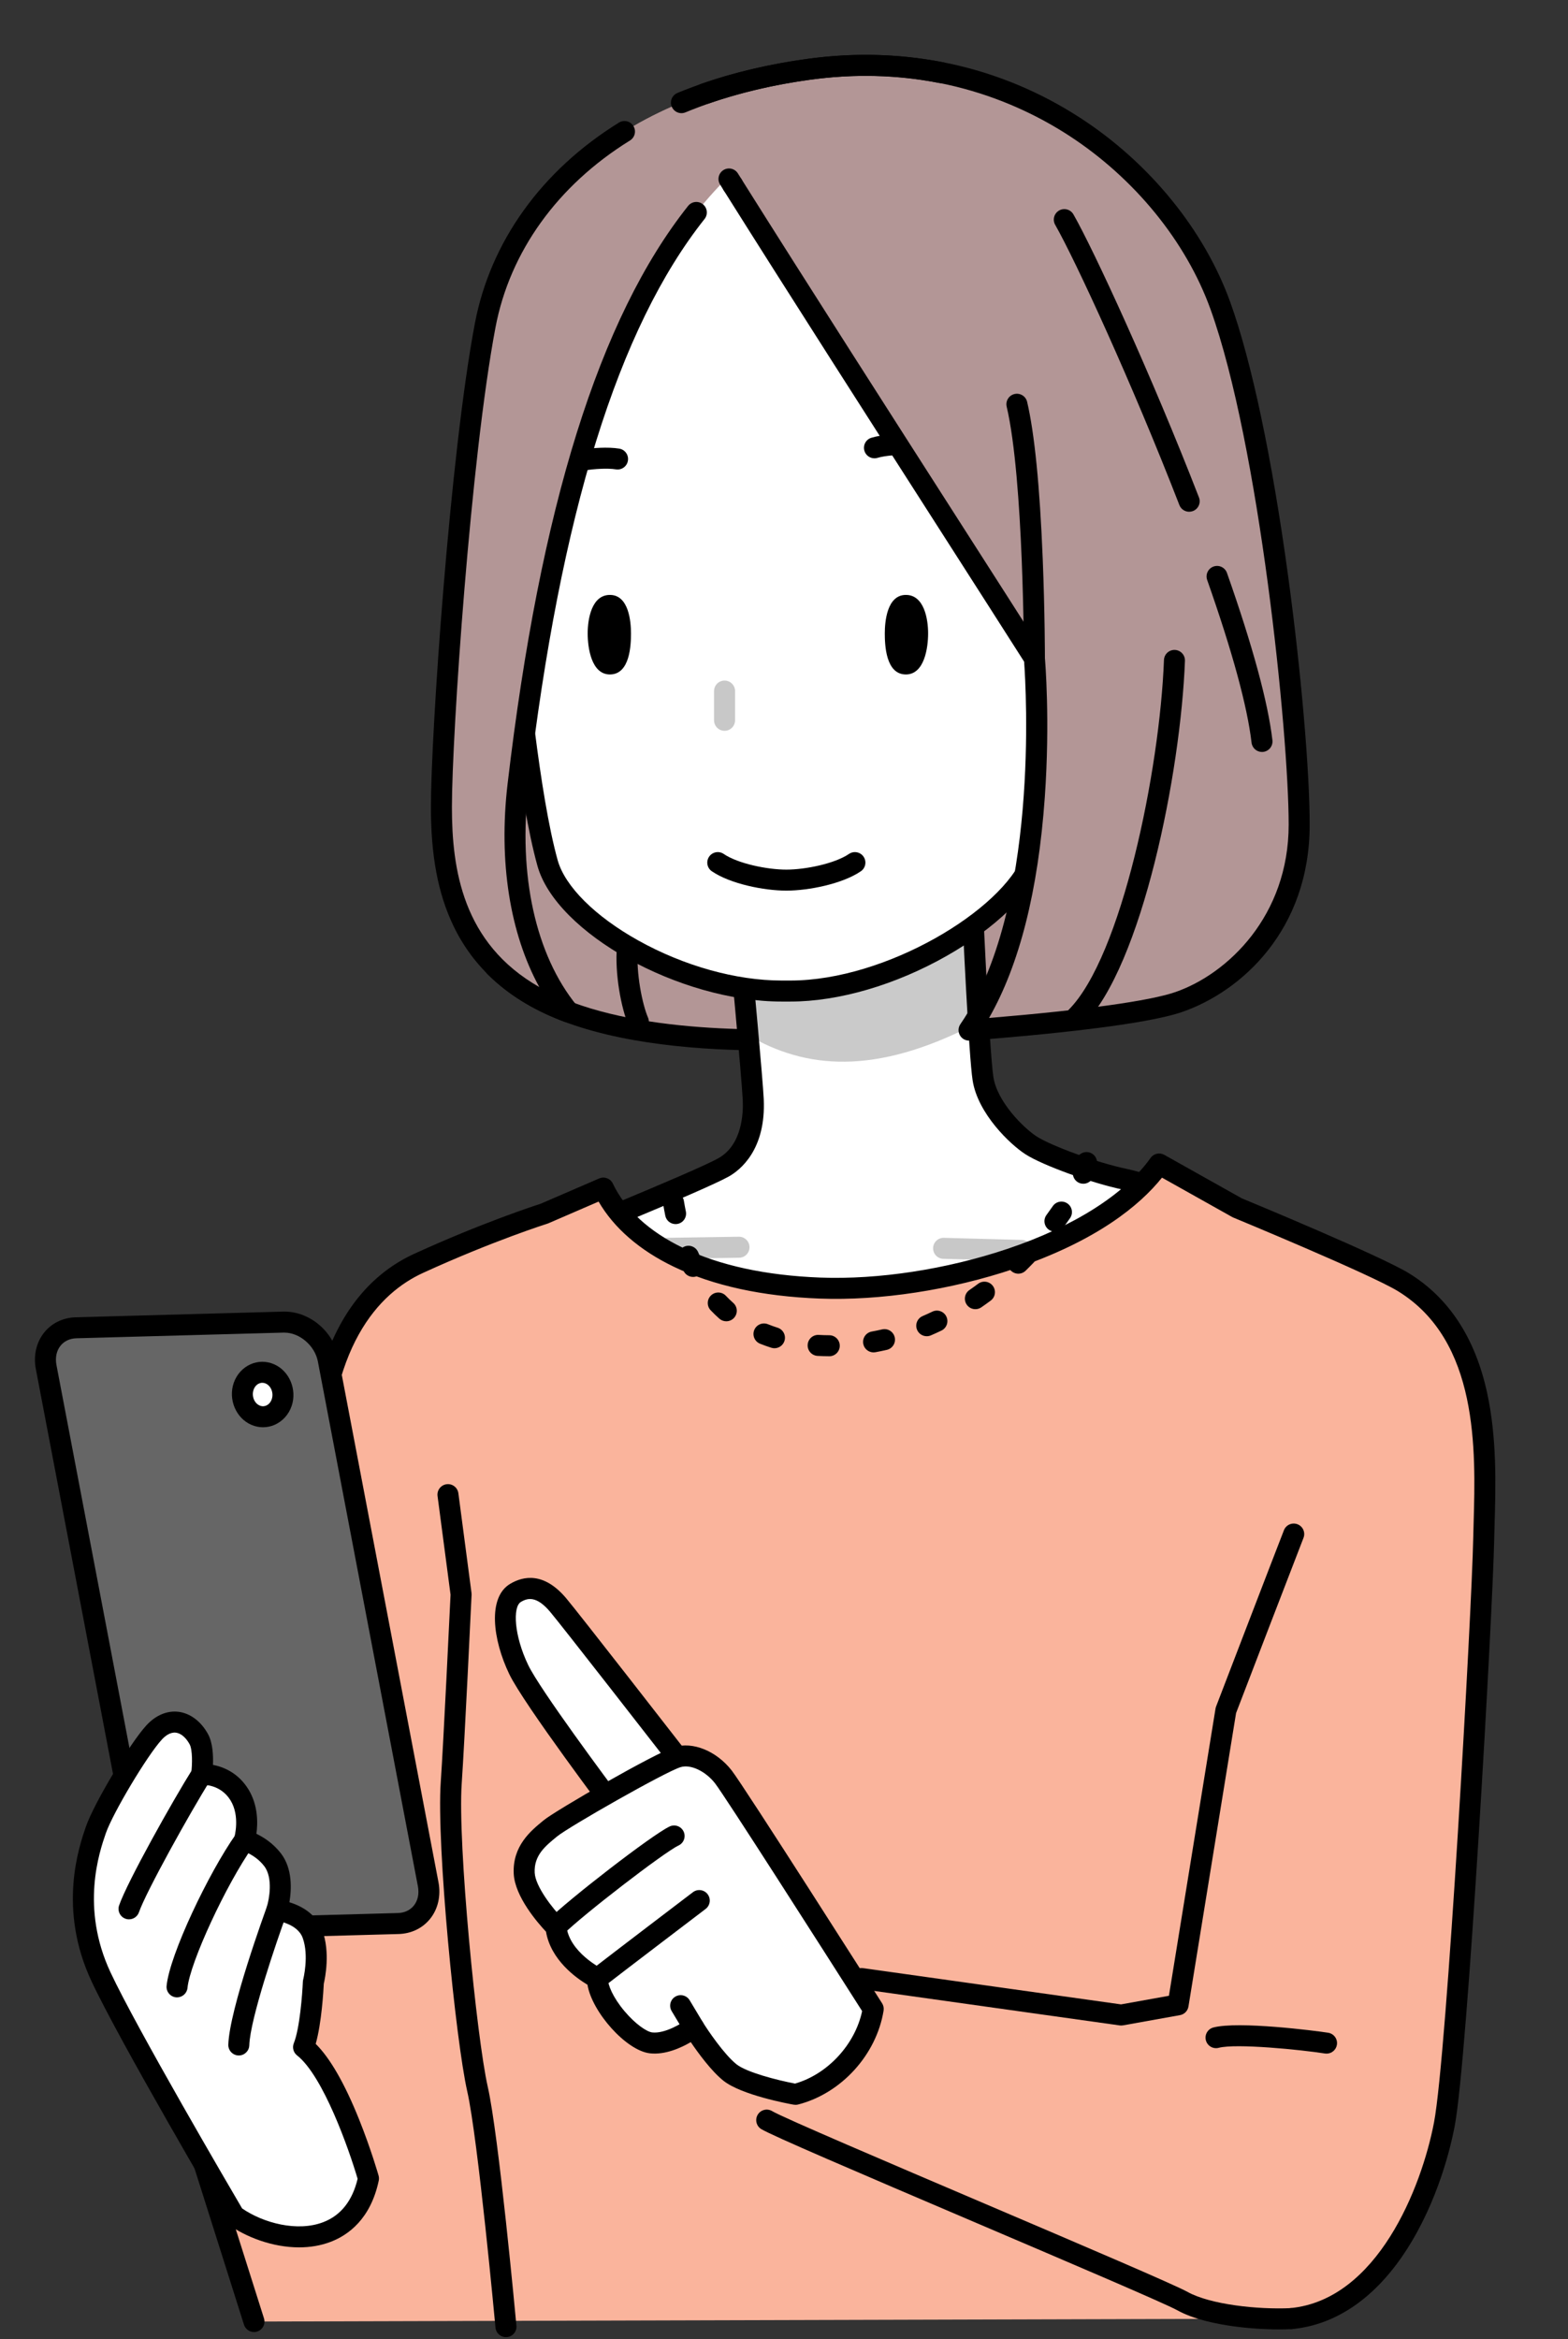 <?xml version="1.0" encoding="UTF-8"?>
<svg xmlns="http://www.w3.org/2000/svg" width="1106" height="1649" viewBox="0 0 1106 1649">
  <rect x="0" y="0" width="1106" height="1649" fill="#333333" stroke="none"/>
  <defs>
    <style>
      .cls-1 {
        fill: #fff;
      }

      .cls-2 {
        fill: #cacaca;
      }

      .cls-3 {
        fill: #b39696;
      }

      .cls-4 {
        fill: #fab49c;
      }

      .cls-5 {
        fill: #c8c8c8;
      }

      .cls-6 {
        fill: #666;
      }
    </style>
  </defs>
  <g id="_イヤー_1" data-name="レイヤー 1">
    <g>
      <path class="cls-3" d="M342.22,229.41c14.66-77.28,81.8-160.52,228.43-180.58,146.63-20.06,256.21,72.54,290.17,166.69,33.96,94.15,55.56,296.34,55.56,365.8s-44.76,111.13-84.89,125.02c-40.13,13.89-189.84,23.15-223.8,24.7-33.96,1.54-142,9.26-213-20.06-71-29.33-83.35-87.98-83.35-142s13.89-250.04,30.87-339.56Z"/>
      <path d="M542.53,740.53c23.48,0,43.88-1.02,57.97-1.73,2.8-.14,5.32-.27,7.53-.37l-.67-14.8c-2.23,.1-4.77,.23-7.6,.37-41.12,2.06-137.41,6.89-202.23-19.88-17.76-7.34-32.61-17.05-44.14-28.86l-10.6,10.35c12.94,13.26,29.45,24.09,49.09,32.2,45.18,18.66,103.98,22.72,150.66,22.72Z"/>
      <path class="cls-1" d="M521.26,660.04s9.26,98.78,10.03,114.99c.77,16.21-3.09,37.81-20.84,47.85-17.75,10.03-130.42,55.56-130.42,55.56,0,0-55.56,24.7-56.34,79.49-.77,54.79,127.33,131.96,214.54,142.77,87.2,10.8,287.08-59.42,310.23-91.84,23.15-32.41,56.34-76.4,51.71-111.13-4.63-34.73-84.12-61.74-106.5-66.37-22.38-4.63-55.56-16.98-66.37-23.92-10.8-6.95-30.87-27.01-33.96-47.08-3.09-20.06-8.49-144.31-8.49-144.31l-163.61,43.99Z"/>
      <path class="cls-2" d="M531.41,731.89c40.44,22.24,90.63,26.03,163.36-13.75l-13.93-137.87-154.85,72.62,5.42,79Z"/>
      <path d="M537.33,1108.04c-42.88-5.31-97.81-26.77-143.35-56.01-23.54-15.11-78.24-54.54-77.68-94.22,.34-24.47,11-47.16,30.82-65.61,14.73-13.71,29.3-20.27,29.92-20.54,.08-.03,.15-.07,.23-.1,1.12-.45,112.42-45.46,129.55-55.15,16.73-9.46,17.52-31.85,17.08-41.05-.75-15.85-9.92-113.66-10.01-114.65-.34-3.59,1.97-6.91,5.45-7.84l163.61-43.99c2.17-.58,4.49-.15,6.3,1.18,1.81,1.33,2.92,3.41,3.02,5.65,.05,1.24,5.42,124.07,8.41,143.51,2.69,17.47,21.28,35.96,30.64,41.97,9.79,6.3,41.83,18.34,63.86,22.9,17.36,3.59,106.74,30.67,112.34,72.64,4.77,35.81-25.21,77.62-49.3,111.21-1.26,1.76-2.51,3.5-3.73,5.2-6.41,8.98-22.85,19.72-48.86,31.94-23.77,11.17-54.32,22.86-86.03,32.94-63.03,20.02-121.46,31.13-161.94,31.13-7.41,0-14.23-.37-20.35-1.13Zm-8.11-442.47c2.06,22.11,8.81,95.1,9.48,109.1,1.71,35.81-16.63,50.15-24.59,54.65-17.8,10.06-124.68,53.31-131.14,55.92-2.43,1.13-51.18,24.51-51.86,72.79-.31,22.37,26.18,52.85,70.87,81.54,43.79,28.11,96.35,48.71,137.17,53.77,37.56,4.65,103.35-6.34,175.98-29.42,72.1-22.91,118.62-47.21,127.31-59.37,1.22-1.71,2.47-3.45,3.74-5.22,21.38-29.81,50.65-70.63,46.65-100.62-3.73-27.97-74.42-54.67-100.66-60.09-21.96-4.54-56.72-17.13-68.87-24.95-10.59-6.81-33.63-28.52-37.27-52.18-2.65-17.21-6.83-106.49-8.16-135.89l-148.66,39.97Z"/>
      <path class="cls-5" d="M471.1,887.38s.08,0,.12,0l50.16-.77c4.09-.06,7.35-3.43,7.29-7.52-.06-4.09-3.47-7.34-7.52-7.29l-50.16,.77c-4.09,.06-7.35,3.43-7.29,7.52,.06,4.05,3.37,7.29,7.4,7.29Z"/>
      <path class="cls-5" d="M720.49,888.87c4,0,7.29-3.19,7.4-7.21,.11-4.09-3.12-7.49-7.2-7.6l-54.91-1.48c-4.09-.11-7.49,3.11-7.6,7.2-.11,4.09,3.12,7.49,7.2,7.6l54.91,1.48c.07,0,.14,0,.2,0Z"/>
      <g>
        <path class="cls-1" d="M381.58,547.36c-20.06-18.52-41.67-48.62-43.22-69.46-1.54-20.84,3.09-41.67,28.55-47.85,25.47-6.17,30.87-.77,30.87-.77l8.49,128.11-24.7-10.03Z"/>
        <path d="M377.54,553.72l-.99-.91c-10.8-9.97-21.63-22.82-29.74-35.26-6.66-10.23-14.82-25.32-15.84-39.09-1-13.49,.59-24.35,4.87-33.19,5.55-11.49,15.42-19.03,29.33-22.4,25.68-6.22,34.74-1.93,37.85,1.19l1.97,1.97,9.46,142.69-36.9-14.99Zm4.02-6.36h0Zm-12.91-110.1c-17.58,4.26-24.65,16.63-22.91,40.1,1.02,13.79,15.33,40.64,39.88,63.65l12.47,5.07-7.38-111.4c-3.33-.38-10.02-.34-22.06,2.58Z"/>
      </g>
      <g>
        <path class="cls-1" d="M358.21,406.26c3.31,30.75,12.57,146.51,28,202.07,11.82,42.57,94.15,90.29,165.15,90.29h6.17c71,0,155.81-52.01,171.32-93.38,2.32-6.17,13.89-40.13,13.89-40.13,0,0,51.71-9.26,74.86-43.99,23.15-34.73,14.66-94.92-37.04-90.29,0,0,16.98-87.98,12.35-147.4-4.63-59.42-37.81-193.7-196.02-202.96-158.2-9.26-197.89,88.57-217.63,126.56-30.87,59.42-21.06,199.23-21.06,199.23Z"/>
        <path d="M379.07,610.31c-13.19-47.47-21.68-135.73-26.24-183.15-.82-8.56-1.47-15.33-1.99-20.11,0-.09-.02-.18-.02-.27-.41-5.79-9.6-142.58,21.87-203.16,1.09-2.1,2.25-4.39,3.48-6.83,10.92-21.66,27.43-54.38,60.92-81.18,40.1-32.09,94.01-46.4,160.23-42.52,38.01,2.22,71.66,11.73,100.01,28.26,24.28,14.15,44.9,33.54,61.28,57.64,32.65,48.04,40.02,102.64,41.68,123.88,3.84,49.23-6.64,116.31-10.83,140.41,17.1,.94,30.84,8.96,39.26,23.13,13,21.88,10.91,55.03-4.95,78.83-20.83,31.24-61.87,43.1-75.37,46.25-3.14,9.2-10.73,31.37-12.61,36.36-8.16,21.77-33.63,46.46-68.13,66.04-35.99,20.43-76.13,32.14-110.13,32.14h-6.17c-72.17,0-159.12-48.31-172.29-95.72Zm402.15-172.1c-2.32,.21-4.6-.69-6.16-2.41-1.56-1.73-2.22-4.08-1.78-6.37,.17-.87,16.73-87.7,12.24-145.42-1.56-20.07-8.51-71.61-39.16-116.71-33.19-48.83-83.62-75.56-149.91-79.44-62.46-3.65-112.96,9.57-150.11,39.3-30.97,24.79-46.6,55.78-56.95,76.29-1.26,2.5-2.44,4.84-3.56,6.99-29.15,56.12-20.58,190.27-20.25,195.16,.52,4.86,1.17,11.61,1.99,20.13,4.2,43.62,12.93,134.39,25.77,180.61,5.13,18.46,26.38,39.63,56.85,56.62,32.19,17.95,69.06,28.25,101.16,28.25h6.17c67.56,0,149.88-49.9,164.39-88.57,2.25-6,13.7-39.58,13.82-39.92,.87-2.54,3.05-4.42,5.7-4.9,.49-.09,48.93-9.18,70.01-40.81,12.66-18.99,14.61-46.1,4.54-63.05-6.24-10.51-16.55-15.97-29.99-15.97-1.55,0-3.14,.07-4.77,.22Zm-423.02-31.95h0Z"/>
      </g>
      <g>
        <path d="M411.28,331.74c.43,0,.86-.04,1.3-.11,6.29-1.11,16.17-1.7,21.8-.76,4.04,.67,7.85-2.05,8.52-6.09,.67-4.04-2.05-7.85-6.09-8.52-7.91-1.32-19.44-.52-26.81,.78-4.03,.71-6.72,4.55-6.01,8.58,.63,3.59,3.76,6.12,7.29,6.12Z"/>
        <path d="M616.81,323.08c.71,0,1.43-.1,2.14-.32,5.47-1.65,15.34-2.32,21.72-2.02,4.08,.2,7.55-2.96,7.75-7.05,.19-4.09-2.96-7.55-7.05-7.75-7.48-.35-19.02,.32-26.7,2.64-3.92,1.18-6.13,5.31-4.95,9.23,.97,3.2,3.91,5.27,7.09,5.27Z"/>
        <path d="M430.2,419.38c-12.85,0-15.68,16.9-15.68,27.11s2.63,28.95,15.68,28.95c14.26,0,14.87-20.97,14.87-28.95s-1.42-27.11-14.87-27.11Z"/>
        <path d="M638.97,419.38c12.85,0,15.68,16.9,15.68,27.11s-2.63,28.95-15.68,28.95c-14.26,0-14.87-20.97-14.87-28.95s1.42-27.11,14.87-27.11Z"/>
        <path d="M554.65,627.83c15.77,0,39.54-4.78,52.53-13.63,3.38-2.3,4.25-6.91,1.95-10.29-2.3-3.38-6.91-4.25-10.29-1.95-10.02,6.83-30.74,11.06-44.19,11.06s-34.17-4.23-44.19-11.06c-3.38-2.31-7.99-1.43-10.29,1.95-2.3,3.38-1.43,7.99,1.95,10.29,12.99,8.86,36.76,13.63,52.53,13.63Z"/>
        <path class="cls-5" d="M511.07,515.16c4.09,0,7.41-3.32,7.41-7.41v-20.58c0-4.09-3.32-7.41-7.41-7.41s-7.41,3.32-7.41,7.41v20.58c0,4.09,3.32,7.41,7.41,7.41Z"/>
      </g>
      <path class="cls-5" d="M757.41,509.24c1.07,0,2.15-.23,3.17-.72l30.87-14.66c3.7-1.76,5.27-6.17,3.51-9.87-1.76-3.7-6.18-5.27-9.87-3.51l-30.87,14.66c-3.7,1.76-5.27,6.17-3.51,9.87,1.27,2.67,3.93,4.23,6.7,4.23Z"/>
      <g>
        <path class="cls-4" d="M179.13,1636.52l-48.88-154.34c13.11-154.46,93.12-374.49,93.12-434.74,0-55.56,12.35-129.65,72.03-156.92,50.4-23.03,88.49-34.98,88.49-34.98l41.67-18.01c18.52,39.1,71.51,67.4,152.8,70.48,81.29,3.09,197.56-28.81,239.23-87.46l55.05,30.87s97.29,40.19,117.3,52.48c65.34,40.13,57.62,130.68,56.59,181.1-1.03,50.42-18.52,364.25-27.78,412.62s-42.19,130.68-108.04,136.85l-731.59,2.06Z"/>
        <path d="M179.13,1643.93c.74,0,1.49-.11,2.24-.35,3.9-1.23,6.06-5.4,4.83-9.3l-48.43-152.94c7.61-87.06,36.64-195.81,60-283.29,18.45-69.11,33.03-123.71,33.03-150.62,0-98.56,36.82-136.07,67.7-150.18,49.34-22.55,87.25-34.54,87.63-34.66,.24-.08,.48-.17,.72-.27l35.38-15.29c10.77,18.58,28.95,34.36,53.01,45.91,27.85,13.37,62.46,20.93,102.86,22.46,42.64,1.62,92.62-6.02,137.11-20.96,58.49-19.64,88.83-44.9,104.41-64.29l49.42,27.71c.26,.14,.52,.27,.79,.39,.97,.4,96.97,40.1,116.25,51.94,56.99,35,54.81,112.09,53.36,163.11-.11,4.03-.22,7.88-.3,11.53-1.03,50.64-18.55,363.82-27.65,411.37-8.79,45.9-40.05,125.11-101.46,130.87-4.07,.38-7.06,3.99-6.68,8.07,.38,4.07,3.99,7.07,8.07,6.68,31.17-2.92,59.11-22.28,80.78-55.97,22.12-34.39,31.04-72.2,33.84-86.86,9.21-48.07,26.88-363,27.91-413.86,.07-3.61,.18-7.42,.29-11.41,.76-26.67,1.7-59.86-5.32-92.03-8.4-38.53-26.94-66.83-55.09-84.12-19.82-12.17-110.12-49.61-117.94-52.84l-54.66-30.65c-3.3-1.85-7.47-.92-9.66,2.17-18.18,25.59-54.08,48.37-101.08,64.15-42.86,14.39-90.92,21.75-131.83,20.2-38.36-1.46-71-8.53-97.01-21.01-23.66-11.36-40.73-27-49.37-45.24-1.71-3.61-5.97-5.21-9.63-3.63l-41.34,17.86c-4.15,1.33-41.4,13.46-88.97,35.19-28.64,13.09-49.59,37.32-62.27,72.04-9.35,25.58-14.08,56.41-14.08,91.61,0,24.97-15.07,81.43-32.52,146.8-23.64,88.53-53.05,198.71-60.57,287.31-.08,.97,.03,1.94,.32,2.86l48.88,154.34c1,3.16,3.92,5.17,7.06,5.17Z"/>
      </g>
      <path d="M790.85,1427.85c.44,0,.88-.04,1.31-.12l40.13-7.2c3.09-.55,5.5-3,6-6.1l33.58-206.84c3.59-9.35,41-106.73,47.56-123.49,1.49-3.81-.39-8.11-4.2-9.6-3.81-1.49-8.11,.39-9.6,4.2-6.87,17.57-47.45,123.23-47.86,124.29-.18,.48-.32,.97-.4,1.47l-32.86,202.42-33.8,6.07-181.98-25.56c-4.06-.56-7.8,2.25-8.37,6.3-.57,4.05,2.25,7.8,6.3,8.37l183.16,25.72c.34,.05,.69,.07,1.03,.07Z"/>
      <path d="M935.69,1447.66c3.58,0,6.73-2.6,7.31-6.25,.64-4.04-2.12-7.83-6.16-8.47-9.23-1.46-63.39-8.33-80.98-3.71-3.96,1.04-6.32,5.09-5.28,9.05,1.04,3.96,5.09,6.32,9.05,5.28,12.24-3.22,58.05,1.35,74.9,4.01,.39,.06,.78,.09,1.16,.09Z"/>
      <path d="M356.88,1647.53c.23,0,.46-.01,.69-.03,4.07-.38,7.07-3.98,6.69-8.06-.51-5.47-12.48-134.38-20.22-168.42-7.79-34.3-21.35-171.3-18.36-213.92,1.98-28.24,6.91-131.86,6.96-132.9,.02-.44,0-.88-.06-1.32l-9.26-70.23c-.53-4.06-4.26-6.92-8.31-6.38-4.06,.53-6.91,4.26-6.38,8.31l9.17,69.57c-.43,8.95-5.02,105.01-6.9,131.91-3.13,44.63,10.53,182.36,18.69,218.24,7.52,33.1,19.79,165.17,19.91,166.5,.36,3.84,3.58,6.73,7.37,6.73Z"/>
      <path d="M584.88,956.06c-2.77-.02-5.53-.1-8.21-.25-4.08-.23-7.21-3.73-6.98-7.81,.23-4.08,3.72-7.21,7.81-6.98,2.44,.14,4.95,.21,7.48,.23,4.09,.03,7.38,3.37,7.36,7.46-.03,4.07-3.34,7.36-7.41,7.36h-.05Zm24.02-8.79c-.73-4.02,1.93-7.88,5.96-8.62,2.45-.45,4.92-.96,7.35-1.52,3.99-.92,7.96,1.56,8.88,5.55,.92,3.99-1.56,7.96-5.55,8.88-2.65,.61-5.36,1.17-8.03,1.66-.45,.08-.9,.12-1.34,.12-3.51,0-6.63-2.5-7.28-6.08Zm-64.87,2.79c-2.69-.85-5.35-1.81-7.92-2.84-3.79-1.53-5.63-5.85-4.1-9.64,1.53-3.79,5.84-5.63,9.64-4.1,2.21,.89,4.51,1.72,6.85,2.46,3.9,1.23,6.06,5.4,4.83,9.3-1,3.16-3.92,5.17-7.06,5.17-.74,0-1.49-.11-2.24-.35Zm102.86-12.59c-1.62-3.76,.12-8.11,3.88-9.73,2.3-.99,4.61-2.04,6.87-3.13,3.69-1.77,8.11-.22,9.88,3.47,1.77,3.69,.22,8.11-3.47,9.88-2.45,1.18-4.95,2.32-7.44,3.38-.95,.41-1.95,.6-2.92,.6-2.87,0-5.6-1.68-6.81-4.48Zm-139.52-7.94c-2.1-1.86-4.16-3.84-6.1-5.89-2.82-2.96-2.7-7.65,.27-10.47,2.96-2.82,7.65-2.7,10.47,.27,1.66,1.74,3.4,3.43,5.19,5.01,3.06,2.71,3.35,7.39,.64,10.46-1.46,1.65-3.5,2.5-5.55,2.5-1.75,0-3.5-.61-4.91-1.86Zm174.53-9.85c-2.32-3.37-1.48-7.98,1.89-10.3,2.06-1.42,4.14-2.91,6.17-4.43,3.28-2.44,7.92-1.76,10.36,1.52,2.44,3.28,1.76,7.92-1.52,10.36-2.18,1.62-4.4,3.22-6.61,4.74-1.28,.89-2.75,1.31-4.2,1.31-2.35,0-4.67-1.12-6.1-3.2Zm-199.66-23.66c-1.21-2.44-2.37-4.99-3.45-7.57-1.58-3.77,.19-8.11,3.96-9.7,3.77-1.58,8.11,.19,9.7,3.96,.97,2.3,2,4.57,3.07,6.74,1.81,3.67,.31,8.11-3.36,9.92-1.06,.52-2.17,.77-3.28,.77-2.73,0-5.35-1.51-6.65-4.13Zm230.73-.39c-2.86-2.93-2.81-7.62,.12-10.47,1.81-1.77,3.62-3.59,5.37-5.42,2.83-2.95,7.52-3.04,10.47-.21,2.95,2.83,3.04,7.52,.21,10.47-1.86,1.94-3.78,3.87-5.7,5.75-1.44,1.41-3.31,2.11-5.18,2.11s-3.85-.75-5.3-2.23Zm26.74-28.83c-3.29-2.43-3.98-7.07-1.54-10.36,1.52-2.06,3.01-4.14,4.43-6.2,2.32-3.37,6.93-4.22,10.3-1.9,3.37,2.32,4.22,6.93,1.9,10.3-1.51,2.2-3.1,4.42-4.73,6.61-1.45,1.96-3.69,3-5.96,3-1.53,0-3.08-.47-4.4-1.46Zm-270.44-9.81c-.53-2.6-1.03-5.3-1.49-8.02-.67-4.04,2.05-7.85,6.09-8.52,4.04-.67,7.85,2.05,8.52,6.09,.42,2.54,.89,5.05,1.39,7.47,.82,4.01-1.76,7.92-5.77,8.74-.5,.1-1,.15-1.5,.15-3.44,0-6.53-2.41-7.25-5.92Zm292.11-23.06c-3.8-1.52-5.64-5.83-4.12-9.63,1.37-3.42,1.72-5.21,1.81-5.82,.58-4.05,4.33-6.86,8.38-6.28,4.05,.58,6.86,4.33,6.28,8.38-.36,2.52-1.28,5.62-2.72,9.23-1.16,2.89-3.94,4.65-6.88,4.65-.92,0-1.85-.17-2.75-.53Z"/>
      <path class="cls-3" d="M916.38,581.32c0-69.46-21.61-271.65-55.56-365.8-33.96-94.15-143.54-186.76-290.17-166.69-34.23,4.68-64.07,12.84-89.98,23.53,63.31,102.81,195.06,306.96,248.96,391.65,0,0,15.21,173.01-46.1,262.13,55.55-4.31,122.98-11.17,147.96-19.81,40.13-13.89,84.89-55.56,84.89-125.02Z"/>
      <path class="cls-3" d="M365.37,553.54c33.25-282.65,101.87-395.12,169.78-447.6l128.7-54.7c-28.89-5.68-60.09-6.94-93.2-2.41-146.63,20.06-213.77,103.31-228.43,180.58-16.98,89.52-30.87,285.54-30.87,339.56s12.35,112.67,83.35,142c2.09,.86,4.22,1.69,6.37,2.49-30.68-37.67-43.12-96.8-35.69-159.92Z"/>
      <g>
        <path d="M683.53,733.56c.19,0,.38,0,.58-.02,53.8-4.18,123.45-11.07,149.81-20.2,41.46-14.35,89.87-57.54,89.87-132.02,0-37.91-6.07-108.09-15.12-174.64-11.29-83.09-25.81-151.87-40.89-193.67-18.33-50.83-56.88-98.17-105.77-129.88-56.6-36.72-123.13-51.12-192.37-41.64-33.33,4.56-64.21,12.64-91.8,24.03-3.78,1.56-5.58,5.89-4.02,9.67,1.56,3.78,5.89,5.58,9.67,4.02,26.42-10.9,56.08-18.65,88.16-23.04,82.98-11.35,144.94,15.15,182.3,39.39,46.23,29.99,82.64,74.63,99.9,122.48,34.3,95.1,55.12,299.01,55.12,363.28s-43.04,105.26-79.91,118.02c-18.11,6.27-64.51,12.7-131.44,18.25,21.45-37.52,34.66-89.69,39.32-155.4,3.86-54.35,.21-97.03,.05-98.82-.1-1.18-.49-2.33-1.13-3.33-14.76-23.19-35.15-55.02-58.76-91.87-48.14-75.14-108.05-168.66-154.03-241.77-2.18-3.46-6.75-4.5-10.21-2.33-3.46,2.18-4.5,6.75-2.33,10.21,46.01,73.16,105.94,166.71,154.1,241.88,23.08,36.03,43.08,67.25,57.74,90.27,1.34,18.39,10.86,174.38-44.96,255.52-1.62,2.35-1.74,5.42-.31,7.9,1.33,2.31,3.78,3.71,6.42,3.71Z"/>
        <path d="M516.82,137.75c1.35,0,2.71-.37,3.94-1.14,3.46-2.18,4.5-6.75,2.33-10.21l-2.62-4.17c-2.18-3.46-6.75-4.51-10.21-2.33-3.46,2.18-4.51,6.75-2.33,10.21l2.62,4.18c1.41,2.24,3.82,3.46,6.28,3.46Z"/>
      </g>
      <g>
        <path d="M401.07,720.87c2.34,0,4.6-1.11,6.02-3.09,1.95-2.72,1.83-6.4-.28-8.99-29.01-35.62-41.43-91.89-34.08-154.38,22.64-192.43,63.28-323.28,124.23-400.03,2.54-3.2,2.01-7.86-1.19-10.41-3.2-2.54-7.86-2.01-10.41,1.19-62.72,78.97-104.37,212.27-127.34,407.51-6.44,54.76,1.66,105.35,22.36,143.12-54.18-30.79-61.62-83.27-61.62-126.82,0-51.07,13.3-246.25,30.74-338.18,10.13-53.4,43.82-100.19,94.87-131.76,3.48-2.15,4.56-6.72,2.4-10.2-2.15-3.48-6.72-4.56-10.2-2.4-54.63,33.78-90.72,84.07-101.63,141.6-17.58,92.71-31,289.47-31,340.94,0,34.37,5.01,60.89,15.77,83.45,14.03,29.41,38.3,51.41,72.16,65.4,2.05,.85,4.22,1.69,6.62,2.59,.84,.31,1.72,.46,2.58,.46Z"/>
        <path d="M497.12,73.47c.81,0,1.63-.13,2.44-.41,22.05-7.68,46.31-13.36,72.1-16.89,30.86-4.22,61.4-3.44,90.77,2.34,4.01,.79,7.91-1.82,8.7-5.84,.79-4.01-1.82-7.91-5.84-8.7-30.97-6.09-63.15-6.93-95.64-2.48-26.76,3.66-51.98,9.57-74.96,17.58-3.86,1.35-5.9,5.57-4.56,9.43,1.06,3.06,3.93,4.97,6.99,4.97Z"/>
      </g>
      <path d="M729.63,471.42h0c4.09,0,7.41-3.32,7.41-7.41,0-.32-.02-32.23-1.55-70.14-2.07-51.17-5.77-88.38-11-110.6-.94-3.98-4.93-6.45-8.91-5.51-3.98,.94-6.45,4.92-5.51,8.91,12.01,51.04,12.15,176.09,12.15,177.34,0,4.09,3.32,7.41,7.41,7.41Z"/>
      <path d="M890.14,530.08c.29,0,.58-.02,.87-.05,4.06-.47,6.97-4.15,6.5-8.22-3.12-26.7-13.9-66.38-32.05-117.92-1.36-3.86-5.59-5.89-9.45-4.53-3.86,1.36-5.88,5.59-4.53,9.45,17.79,50.51,28.32,89.1,31.31,114.72,.44,3.77,3.64,6.55,7.35,6.55Z"/>
      <path d="M838.79,360.75c.89,0,1.8-.16,2.68-.5,3.81-1.48,5.71-5.77,4.23-9.58-33.37-86.01-74.06-174.17-88.54-199.52-2.03-3.55-6.56-4.78-10.11-2.76-3.55,2.03-4.79,6.55-2.76,10.11,14.25,24.95,54.47,112.16,87.59,197.53,1.14,2.93,3.94,4.73,6.91,4.73Z"/>
      <path d="M758.95,724.55c1.9,0,3.79-.72,5.24-2.17,41.45-41.45,68.66-178,71.62-256.54,.15-4.09-3.03-7.53-7.12-7.68-4.1-.17-7.53,3.03-7.68,7.12-2.94,77.82-29.96,209.29-67.29,246.62-2.89,2.89-2.89,7.58,0,10.47,1.45,1.45,3.34,2.17,5.24,2.17Z"/>
      <path d="M450.27,727.64c.97,0,1.96-.19,2.91-.6,3.76-1.61,5.5-5.97,3.89-9.73-3.94-9.19-8.61-31.31-7.14-48.94,.34-4.08-2.69-7.66-6.77-8-4.08-.33-7.66,2.69-8,6.77-1.6,19.21,2.96,43.57,8.29,56.01,1.2,2.81,3.94,4.49,6.81,4.49Z"/>
      <g>
        <g>
          <g>
            <path class="cls-1" d="M477.79,1238.67s-75.63-97.24-84.12-107.27c-8.49-10.03-18.52-15.43-30.1-8.49-11.58,6.95-7.72,33.18,2.32,54.02,10.03,20.84,71.77,102.64,71.77,102.64l48.62-14.66-8.49-26.24Z"/>
            <path d="M431.75,1284.03c-2.54-3.36-62.3-82.63-72.53-103.89-11.74-24.39-15.33-54.06,.55-63.59,9.4-5.64,23.89-8.47,39.56,10.06,8.49,10.03,81.22,103.53,84.31,107.51,.53,.68,.94,1.45,1.2,2.27l8.49,26.24c.61,1.89,.44,3.95-.49,5.72-.92,1.76-2.52,3.08-4.42,3.65l-48.62,14.66c-.71,.21-1.43,.32-2.14,.32-2.28,0-4.49-1.06-5.91-2.95Zm39.4-41.84c-8.13-10.45-75.3-96.75-83.13-106-9.55-11.28-15.79-9.83-20.63-6.92-5.82,3.49-4.83,23.67,5.18,44.46,8.34,17.33,55.33,80.47,67.91,97.27l36.43-10.99-5.76-17.81Z"/>
          </g>
          <g>
            <path class="cls-1" d="M477.79,1238.67c10.42-3.26,23.92,3.09,32.41,13.89,8.49,10.8,105.73,163.61,105.73,163.61-4.63,28.55-27.78,53.25-54.79,60.19,0,0-34.73-6.17-46.3-15.43-11.58-9.26-25.47-31.64-25.47-31.64,0,0-16.21,12.35-30.1,10.8-13.89-1.54-38.59-30.1-37.81-45.53,0,0-27.01-13.12-29.33-36.27,0,0-21.61-21.61-22.38-37.81-.77-16.21,10.03-24.7,18.52-31.64,8.49-6.95,77.17-46.3,89.52-50.16Z"/>
            <path d="M559.84,1483.65c-3.74-.67-36.95-6.8-49.63-16.94-8.49-6.79-17.76-19.49-22.97-27.17-6.87,4.02-17.99,9.11-28.78,7.91-16.86-1.87-40.95-29.27-44.08-48.35-8.01-4.78-25.88-17.5-29.25-37.41-5.75-6.1-22-24.71-22.77-40.87-.93-19.61,12.1-30.26,20.72-37.31l.51-.42c8.53-6.97,78.31-47.22,92-51.5h0c13.03-4.07,29.67,2.66,40.45,16.38,8.62,10.97,102.17,157.95,106.15,164.21,.97,1.53,1.35,3.37,1.06,5.16-5.05,31.14-29.83,58.36-60.26,66.18-.6,.16-1.22,.23-1.84,.23-.43,0-.87-.04-1.3-.11Zm-55.46-226.52c-6.84-8.7-17.32-13.61-24.38-11.4h0c-11.07,3.46-78.62,41.93-87.04,48.82l-.51,.42c-7.81,6.38-15.88,12.98-15.3,25.14,.46,9.68,12.65,25.34,20.22,32.93,1.21,1.21,1.96,2.8,2.13,4.5,1.87,18.68,24.97,30.24,25.19,30.35,2.67,1.3,4.31,4.07,4.16,7.03-.2,4.09,3.36,12.98,11.67,22.83,7.82,9.27,15.76,14.55,19.56,14.97,8.9,.98,20.92-6.41,24.79-9.33,1.66-1.27,3.78-1.77,5.83-1.39,2.05,.38,3.85,1.6,4.95,3.38,3.68,5.93,15.14,22.84,23.8,29.76,7.04,5.64,28.4,11.19,41.36,13.63,22.96-6.59,42.34-27.58,47.3-51.09-28.09-44.12-97.09-152.08-103.74-160.54Z"/>
          </g>
          <path d="M392.13,1365.7c1.9,0,3.79-.72,5.24-2.17,13.4-13.4,71.1-57.85,81.24-62.58,3.71-1.73,5.31-6.14,3.58-9.84-1.73-3.71-6.14-5.31-9.84-3.58-12.45,5.81-71.87,51.94-85.45,65.53-2.89,2.89-2.89,7.58,0,10.47,1.45,1.45,3.34,2.17,5.24,2.17Z"/>
          <path d="M421.46,1401.97c1.59,0,3.19-.51,4.54-1.56,13.7-10.66,71.13-54.3,71.71-54.74,3.26-2.48,3.89-7.12,1.42-10.38-2.48-3.26-7.12-3.89-10.38-1.42-.58,.44-58.07,44.14-71.84,54.84-3.23,2.51-3.81,7.16-1.3,10.39,1.46,1.88,3.64,2.86,5.85,2.86Z"/>
        </g>
        <path d="M489.38,1436.7c1.3,0,2.61-.34,3.8-1.06,3.51-2.1,4.65-6.65,2.54-10.16l-9.26-15.43c-2.1-3.51-6.66-4.65-10.16-2.54-3.51,2.1-4.65,6.65-2.54,10.16l9.26,15.43c1.39,2.31,3.84,3.6,6.36,3.6Z"/>
      </g>
      <path d="M902.19,1642.06c3.05,0,6.03-.06,8.88-.2,4.09-.19,7.24-3.66,7.05-7.74-.19-4.09-3.66-7.24-7.74-7.05-23.33,1.09-56.74-2.55-72.72-11.42-9.34-5.19-74.07-32.79-142.6-62.02-67-28.57-142.94-60.95-150.44-65.45-3.51-2.11-8.06-.97-10.16,2.54-2.1,3.51-.97,8.06,2.54,10.16,7.79,4.67,65.34,29.32,152.25,66.38,65.17,27.79,132.56,56.53,141.22,61.34,11.57,6.43,27.91,9.68,39.57,11.28,10.44,1.43,21.74,2.19,32.15,2.19Z"/>
      <g>
        <g>
          <path class="cls-6" d="M199.91,931.99l-146.2,4c-14.55,.39-24.02,12.8-21.15,27.72l70.54,369.92c2.88,14.92,17.01,26.7,31.56,26.31l146.2-4c14.55-.39,24.02-12.8,21.15-27.73l-70.54-369.92c-2.88-14.92-17.01-26.7-31.56-26.31Z"/>
          <path d="M95.83,1335.02L25.29,965.12c-1.83-9.47,.31-18.86,5.86-25.77,5.38-6.7,13.32-10.52,22.35-10.76l146.2-4h0c18.31-.48,35.45,13.7,39.04,32.33l70.54,369.9c1.82,9.47-.31,18.86-5.86,25.77-5.38,6.7-13.32,10.52-22.35,10.76l-146.21,4c-.31,0-.61,.01-.92,.01-17.95,0-34.58-14.03-38.11-32.34Zm104.28-395.63l-146.2,4c-4.62,.12-8.6,1.98-11.21,5.23-2.86,3.56-3.88,8.42-2.86,13.7l70.54,369.91c2.15,11.13,12.87,20.32,23.59,20.32,.17,0,.33,0,.5,0l146.21-4c4.62-.12,8.6-1.98,11.21-5.23,2.86-3.56,3.88-8.42,2.86-13.7l-70.54-369.9c-2.14-11.13-12.87-20.32-23.59-20.32-.16,0-.33,0-.5,0Z"/>
        </g>
        <g>
          <ellipse class="cls-1" cx="185.27" cy="983.03" rx="14.31" ry="15.68" transform="translate(-92.95 22.16) rotate(-5.47)"/>
          <path d="M177.32,1004.41c-10.88-4.67-16.47-17.93-12.46-29.55,2.04-5.92,6.36-10.71,11.85-13.14,5.29-2.34,11.15-2.36,16.51-.06,10.88,4.67,16.47,17.93,12.46,29.55-2.04,5.92-6.36,10.71-11.85,13.14-2.67,1.18-5.49,1.77-8.31,1.77s-5.55-.57-8.2-1.71Zm5.38-29.14c-1.76,.78-3.12,2.35-3.84,4.43-1.51,4.37,.46,9.46,4.3,11.1h0c1.96,.84,3.62,.47,4.67,0,1.76-.78,3.12-2.35,3.84-4.43,1.51-4.37-.46-9.45-4.3-11.1-.85-.36-1.64-.5-2.35-.5-.93,0-1.73,.24-2.32,.5Z"/>
        </g>
      </g>
      <g>
        <g>
          <path class="cls-1" d="M259.9,1535.69c-11.32,53.51-67.17,46.24-94.7,26.24,0,0-74.15-126.05-93.98-168.46-22.21-47.5-8.78-88.45-3.61-103.45,5.17-15,30.12-56.91,41.17-68.83,11.05-11.92,24.26-8.26,31.44,4.81,4.3,7.83,2,24.81,2,24.81,0,0,17.06-1.22,26.67,14.43,8.86,14.42,3.5,32.11,3.5,32.11,0,0,11.65,3,19.86,13.66,10.22,13.27,2.99,35.57,2.99,35.57,0,0,19.7,1.93,25.21,16.93,5.51,15,.57,33.84,.57,33.84,0,0-1.32,31.92-6.92,45.76,25.02,19.62,45.8,92.59,45.8,92.59Z"/>
          <path d="M160.85,1567.91c-.82-.6-1.51-1.36-2.03-2.24-3.04-5.16-74.55-126.83-94.3-169.08-23.87-51.06-8.84-94.67-3.9-109,5.59-16.22,31.15-58.95,42.74-71.45,6.55-7.07,14.55-10.42,22.54-9.44,8.31,1.03,15.91,6.75,20.83,15.72,3.34,6.09,3.75,15.13,3.49,21.68,7.33,1.43,17.81,5.56,24.99,17.24,6.9,11.23,6.68,23.82,5.65,31.36,4.94,2.36,11.75,6.61,17.26,13.76,8.3,10.77,7.54,25.52,6.01,34.48,7.74,2.38,18.81,7.83,23.27,19.98,5.62,15.29,1.94,33.36,.99,37.45-.22,4.55-1.51,27.66-5.71,42.42,10.12,9.99,20.39,27.83,30.58,53.17,8.37,20.82,13.55,38.91,13.77,39.67,.33,1.16,.37,2.38,.12,3.56-5.73,27.08-21.54,38.38-33.79,43.09-7.17,2.76-14.78,3.95-22.39,3.95-18.83,0-37.69-7.31-50.12-16.34Zm48.69-118.99c-2.6-2.04-3.53-5.54-2.3-8.6,4.19-10.37,6.03-34.77,6.38-43.3,.02-.52,.1-1.05,.23-1.56,.04-.17,4.26-16.85-.36-29.42-3.81-10.37-18.86-12.1-18.98-12.11-2.23-.22-4.23-1.44-5.46-3.31-1.23-1.87-1.55-4.2-.87-6.33,1.66-5.2,4.57-20.51-1.8-28.79-6.45-8.38-15.79-10.99-15.84-11-1.95-.5-3.6-1.79-4.59-3.53-.99-1.75-1.23-3.84-.66-5.76,.04-.15,4.24-14.81-2.71-26.11-7.04-11.46-19.38-10.94-19.83-10.92-2.23,.15-4.4-.69-5.92-2.32-1.53-1.62-2.24-3.85-1.95-6.06,.79-5.89,.97-16.4-1.15-20.25-2.6-4.74-6.12-7.71-9.66-8.15-4.01-.49-7.58,2.34-9.86,4.8-10.23,11.04-34.66,51.88-39.6,66.21-4.46,12.93-18.02,52.28,3.31,97.9,18.35,39.25,84.75,152.68,92.85,166.47,14.89,10.24,38.9,16.74,57.26,9.68,12.38-4.76,20.52-15.04,24.22-30.56-6.17-20.98-24.33-72.57-42.73-87Z"/>
        </g>
        <path d="M168.44,1448.96c3.99,0,7.28-3.17,7.4-7.18,.57-18.58,19.22-73.19,26.36-92.67,1.41-3.84-.57-8.1-4.41-9.5-3.84-1.41-8.1,.56-9.5,4.41-1.08,2.95-26.5,72.55-27.25,97.31-.12,4.09,3.09,7.5,7.18,7.63,.08,0,.15,0,.23,0Z"/>
        <path d="M124.89,1407.99c3.76,0,6.99-2.86,7.36-6.68,1.76-17.87,27.23-72.85,46.19-99.7,2.36-3.34,1.56-7.96-1.78-10.32-3.34-2.36-7.96-1.56-10.32,1.78-19.03,26.95-46.66,84.69-48.83,106.8-.4,4.07,2.58,7.7,6.65,8.1,.25,.02,.49,.04,.73,.04Z"/>
        <path d="M91.01,1352.99c3.07,0,5.94-1.93,7-4.99,4.89-14.18,35.92-70.08,50.48-93.26,2.18-3.46,1.13-8.04-2.33-10.21-3.46-2.18-8.04-1.13-10.21,2.33-14.04,22.34-46.25,79.79-51.94,96.32-1.33,3.87,.72,8.08,4.59,9.42,.8,.28,1.61,.41,2.41,.41Z"/>
      </g>
    </g>
  </g>
  <g id="_イヤー_6" data-name="レイヤー 6"/>
</svg>